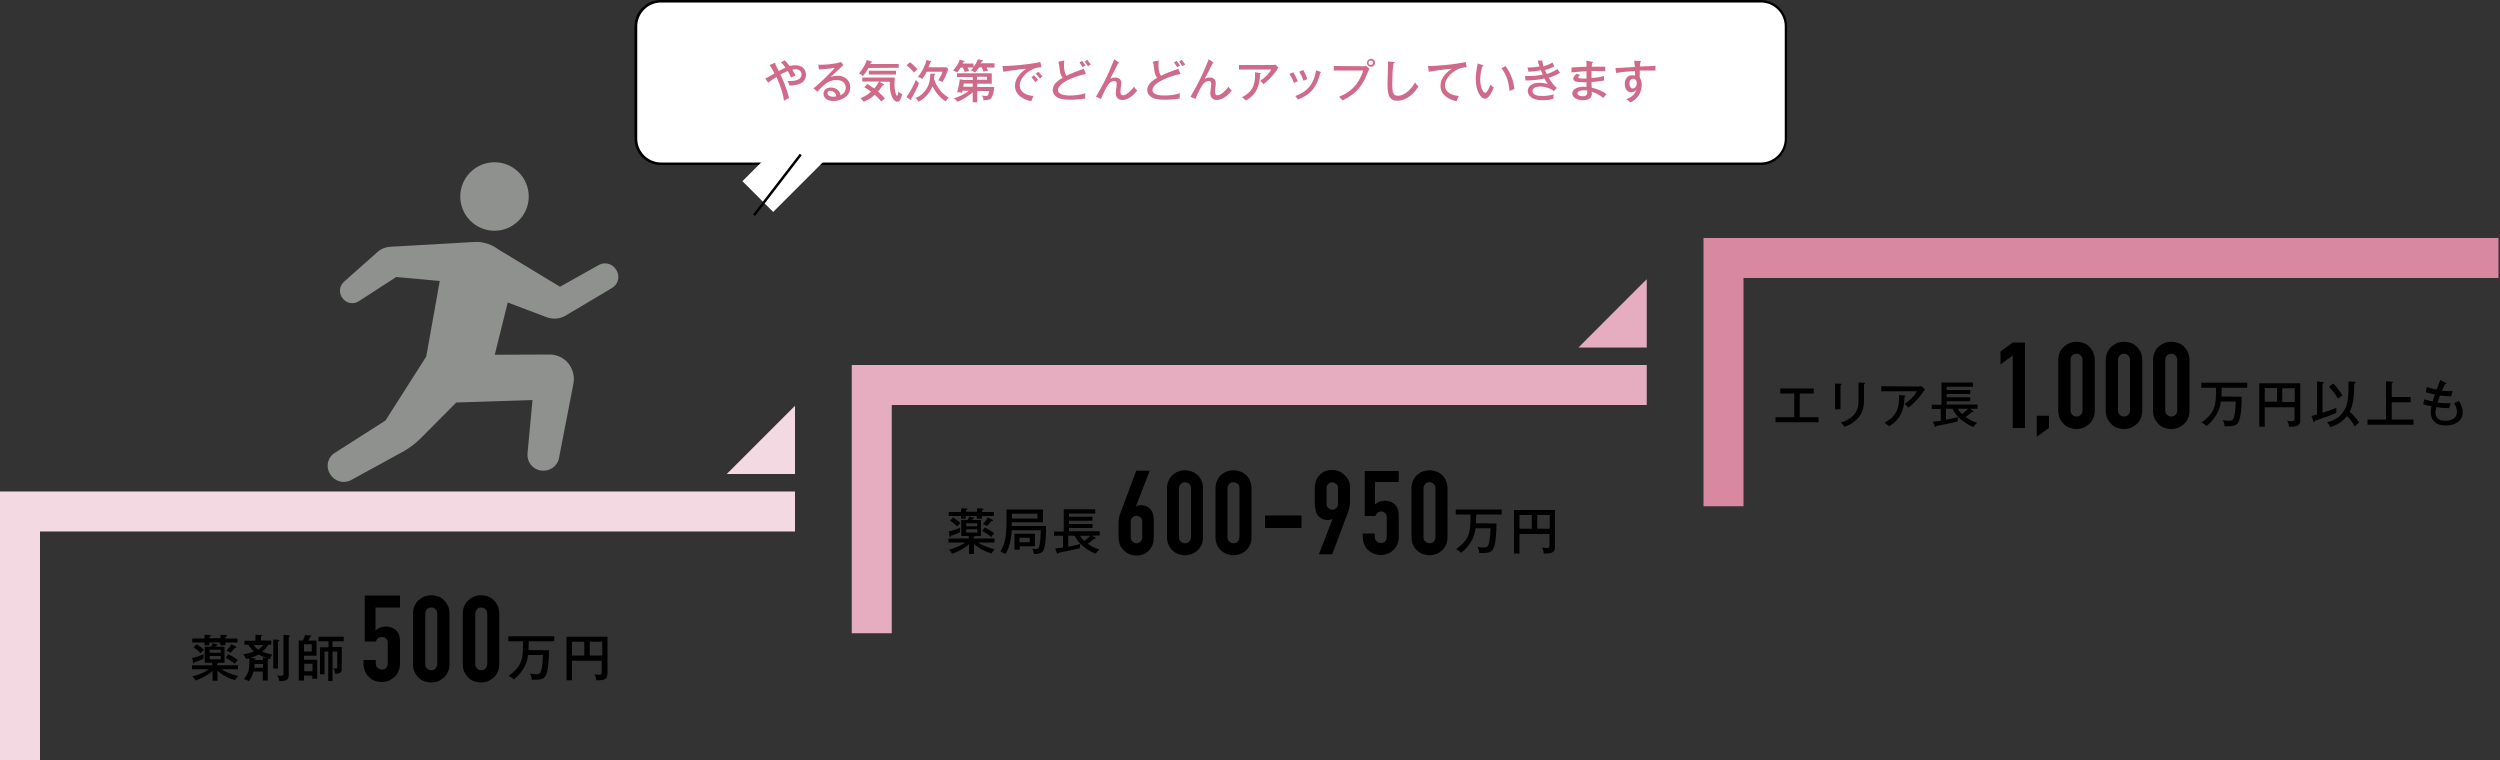 <?xml version="1.0" encoding="utf-8"?>
<!-- Generator: Adobe Illustrator 25.4.1, SVG Export Plug-In . SVG Version: 6.00 Build 0)  -->
<svg version="1.1" id="_レイヤー_1" xmlns="http://www.w3.org/2000/svg" xmlns:xlink="http://www.w3.org/1999/xlink" x="0px"
	 y="0px" viewBox="0 0 1000 304" style="enable-background:new 0 0 1000 304;" xml:space="preserve">
<rect x="0" y="0" width="1000" height="304" fill="#333333" stroke="none"/>
<style type="text/css">
	.st0{fill:#F3DAE2;}
	.st1{fill:#E5ADBF;}
	.st2{fill:#D988A1;}
	.st3{fill:#8F918E;}
	.st4{fill:#FFFFFF;}
	.st5{fill:#D06A8A;}
	.st6{fill:none;}
</style>
<g>
	<g>
		<path d="M160,238.4v4.6h-9.8v9.2c0.4-0.4,1-0.8,1.7-1.1c0.7-0.3,1.5-0.5,2.4-0.5c1.7,0,3,0.5,4.1,1.5c1.1,1,1.6,2.5,1.6,4.5v8.8
			c0,1.1-0.2,2.2-0.6,3.1c-0.4,0.9-0.9,1.7-1.6,2.3c-0.7,0.6-1.5,1.1-2.3,1.5c-0.9,0.3-1.8,0.5-2.8,0.5s-1.9-0.2-2.8-0.5
			c-0.9-0.3-1.7-0.8-2.3-1.5c-0.7-0.6-1.2-1.4-1.6-2.3c-0.4-0.9-0.6-1.9-0.6-3.1v-1.4h4.9v1.2c0,0.8,0.2,1.5,0.7,1.9
			s1.1,0.7,1.8,0.7s1.3-0.2,1.7-0.7c0.4-0.5,0.6-1.1,0.6-1.9v-8c0-0.7-0.2-1.2-0.6-1.7c-0.4-0.5-1-0.7-1.7-0.7
			c-0.4,0-0.8,0.1-1.1,0.2c-0.3,0.1-0.5,0.3-0.7,0.5c-0.2,0.2-0.3,0.4-0.4,0.6c-0.2,0.3-0.3,0.5-0.3,0.5h-4.4v-18.4H160L160,238.4z"
			/>
		<path d="M165.2,245.5c0-1.1,0.2-2.2,0.6-3.1c0.4-0.9,0.9-1.7,1.6-2.3s1.5-1.1,2.3-1.5c0.9-0.3,1.8-0.5,2.8-0.5s1.9,0.2,2.8,0.5
			c0.9,0.3,1.7,0.8,2.3,1.5c0.7,0.6,1.2,1.4,1.6,2.3c0.4,0.9,0.6,1.9,0.6,3.1v20.1c0,1.1-0.2,2.2-0.6,3.1c-0.4,0.9-0.9,1.7-1.6,2.3
			c-0.7,0.6-1.5,1.1-2.3,1.5c-0.9,0.3-1.8,0.5-2.8,0.5s-1.9-0.2-2.8-0.5c-0.9-0.3-1.7-0.8-2.3-1.5c-0.7-0.6-1.2-1.4-1.6-2.3
			c-0.4-0.9-0.6-1.9-0.6-3.1V245.5L165.2,245.5z M170.1,265.6c0,0.7,0.2,1.3,0.7,1.8c0.4,0.5,1,0.7,1.7,0.7s1.3-0.2,1.7-0.7
			c0.4-0.5,0.7-1,0.7-1.8v-20.1c0-0.7-0.2-1.3-0.7-1.8s-1-0.7-1.7-0.7s-1.3,0.2-1.7,0.7c-0.4,0.5-0.7,1.1-0.7,1.8V265.6z"/>
		<path d="M185.1,245.5c0-1.1,0.2-2.2,0.6-3.1c0.4-0.9,0.9-1.7,1.6-2.3s1.5-1.1,2.3-1.5c0.9-0.3,1.8-0.5,2.8-0.5s1.9,0.2,2.8,0.5
			c0.9,0.3,1.7,0.8,2.3,1.5c0.7,0.6,1.2,1.4,1.6,2.3c0.4,0.9,0.6,1.9,0.6,3.1v20.1c0,1.1-0.2,2.2-0.6,3.1c-0.4,0.9-0.9,1.7-1.6,2.3
			c-0.7,0.6-1.5,1.1-2.3,1.5c-0.9,0.3-1.8,0.5-2.8,0.5s-1.9-0.2-2.8-0.5c-0.9-0.3-1.7-0.8-2.3-1.5c-0.7-0.6-1.2-1.4-1.6-2.3
			c-0.4-0.9-0.6-1.9-0.6-3.1V245.5L185.1,245.5z M190.1,265.6c0,0.7,0.2,1.3,0.7,1.8c0.4,0.5,1,0.7,1.7,0.7s1.3-0.2,1.7-0.7
			c0.4-0.5,0.7-1,0.7-1.8v-20.1c0-0.7-0.2-1.3-0.7-1.8s-1-0.7-1.7-0.7s-1.3,0.2-1.7,0.7c-0.4,0.5-0.7,1.1-0.7,1.8V265.6z"/>
		<path d="M219.6,260.1c0,2.6-0.2,8.3-1.4,10.3c-0.8,1.3-2.1,1.6-5.5,1.5c-0.1-1.4-0.4-2-0.7-2.5c1.3,0.3,2.2,0.3,2.5,0.3
			c1.2,0,1.6-0.2,2-1.5c0.2-0.7,0.6-2.4,0.7-6.2h-6c-0.2,2-0.7,3.8-2.3,6.2c-1.5,2.1-2.9,3.2-3.4,3.6c-0.9-0.9-1.4-1.2-2.1-1.4
			c5.8-4.2,5.8-7.2,5.8-13.9h-5.9v-2h18.4v2h-10.2c0,1.2-0.1,2.8-0.1,3.5L219.6,260.1L219.6,260.1z"/>
		<path d="M228.8,264.2v7.9h-2.2v-17.4H243v14.6c0,2.1-0.9,2.8-3.7,2.8c-0.3,0-0.5,0-0.8,0c-0.1-1.4-0.5-2-0.8-2.4
			c0.9,0.2,1.6,0.2,1.8,0.2c1.1,0,1.2-0.3,1.2-1.2v-4.4H228.8L228.8,264.2z M233.7,256.7h-4.9v5.5h4.9V256.7z M235.9,262.2h5v-5.5
			h-5V262.2z"/>
	</g>
	<g>
		<path d="M87,266.1h8.2v1.6h-6.7c1.2,0.7,3.3,1.9,6.8,2.7c-0.7,0.7-0.9,1.1-1.3,1.7c-2.4-0.7-4.9-1.9-7-3.8v4h-2v-3.9
			c-1.4,1.3-4,2.9-6.8,3.8c-0.3-0.7-1.1-1.4-1.3-1.6c3.2-0.8,5.4-2,6.6-2.9h-6.7v-1.6h8.1v-1h-3v-6.4h2.5c0.3-0.4,0.4-0.7,0.7-1.4
			l1.6,0.4c0.1,0,0.3,0.1,0.3,0.3c0,0.3-0.4,0.3-0.6,0.3c-0.1,0.2-0.1,0.3-0.2,0.4h3.6v6.4h-2.5c0,0.3-0.4,0.4-0.6,0.4L87,266.1
			L87,266.1z M81.9,253.9l2.1,0.1c0.2,0,0.4,0.1,0.4,0.3c0,0.2-0.2,0.3-0.6,0.4v0.6h4.4v-1.4l2.2,0.1c0.2,0,0.4,0.1,0.4,0.3
			c0,0.2-0.1,0.3-0.6,0.4v0.7h4.8v1.6h-4.8v1.1h-2.1v-1.1h-4.4v1.1h-1.9v-1.1h-4.9v-1.6h4.9V253.9z M76.9,263.2
			c0.5-0.1,1.3-0.2,4.6-1.5c-0.1,0.5-0.1,0.8-0.1,1.1c0,0.3,0,0.6,0,0.7c-2.4,1.1-3.2,1.3-3.6,1.4c-0.1,0.3-0.1,0.5-0.3,0.5
			c-0.2,0-0.2-0.2-0.3-0.4L76.9,263.2z M78.7,257.7c1,0.7,2.1,1.4,2.9,2.3c-0.4,0.3-0.7,0.5-1.4,1.3c-0.9-1-1.7-1.6-2.8-2.4
			L78.7,257.7z M83.9,261.1h4.4v-1.2h-4.4V261.1z M88.3,262.4h-4.4v1.3h4.4V262.4z M91.3,261.7c1.1,0.5,2.7,1.4,3.8,2.3
			c-0.5,0.5-0.7,0.8-1.2,1.5c-1.3-1.1-2.3-1.7-3.6-2.4L91.3,261.7z M94.3,258.5c0.1,0.1,0.3,0.2,0.3,0.3c0,0.2-0.1,0.3-0.3,0.3
			c-0.1,0-0.2,0-0.3,0c-0.6,0.7-1.2,1.4-1.8,2c-0.2-0.2-0.9-0.6-1.6-0.8c1.4-1.6,1.7-2.2,1.9-2.6C92.5,257.7,94.3,258.5,94.3,258.5z
			"/>
		<path d="M97.8,258v-1.7h4.4v-2.4l2.2,0.1c0.2,0,0.5,0,0.5,0.2c0,0.1-0.1,0.2-0.5,0.4v1.6h4.1v1.7h-1.2c-0.5,0.9-1.5,2-2.4,2.8
			c2.2,0.8,3.4,1,4,1.1c-0.5,0.8-0.7,1.1-0.9,1.8c-0.1,0-0.5-0.1-0.6-0.2c0,0.1,0.1,0.1,0.1,0.1c0,0.2-0.2,0.3-0.4,0.3v8.4h-2v-3.6
			h-3.7c-0.5,2.1-1.4,3.2-1.9,3.9c-0.7-0.5-1.1-0.7-2-0.8c1.9-2.1,2.2-4.3,2.2-5.7c0-0.8,0.1-1.9,0-2.7c-0.7,0.2-0.9,0.2-1.3,0.3
			c-0.3-0.8-0.8-1.6-1.1-1.9c1.5-0.2,2.9-0.6,4.3-1.1c-0.5-0.4-1.2-1-2.3-2.7H97.8z M107.2,263.3c-1.3-0.4-2.5-0.8-3.8-1.5
			c-1.2,0.7-2.8,1.2-3.3,1.4l1.7,0.1c0.2,0,0.4,0.1,0.4,0.2c0,0.2-0.3,0.3-0.4,0.3v0.2h3.4v-1L107.2,263.3z M101.4,258
			c0.6,0.7,1.1,1.4,1.9,1.9c0.8-0.5,1.5-1.2,2-1.9H101.4z M105.2,267.1v-1.5h-3.4c0,0.3,0,0.7-0.1,1.5H105.2z M111.2,255.9
			c0.3,0,0.5,0.1,0.5,0.3c0,0.3-0.3,0.4-0.5,0.4v10.8h-1.9v-11.6L111.2,255.9z M115.4,254.1c0.2,0,0.5,0,0.5,0.3
			c0,0.2-0.2,0.3-0.4,0.4v14.9c0,1.5-0.2,2.9-3.8,2.7c0-0.7-0.2-1.1-0.8-2.2c0.6,0.1,1.5,0.1,1.6,0.1c0.9,0,0.9-0.4,0.9-1.4V254
			L115.4,254.1L115.4,254.1z"/>
		<path d="M121.6,270.2v2h-2.1v-16h1.7c0.5-1.1,0.7-1.7,0.8-2.2l2.2,0.2c0.1,0,0.4,0,0.4,0.2c0,0.2-0.3,0.3-0.5,0.3
			c-0.4,0.9-0.5,1.2-0.7,1.5h3.2v6.1h-5v1.6h5.3v7.6h-2v-1.2L121.6,270.2L121.6,270.2z M121.6,260.6h3.1v-2.9h-3.1V260.6z
			 M125,268.5v-3h-3.3v3H125z M133,258.8h3.7v8.7c0,1.2-0.2,1.9-2.6,2c-0.2-1-0.3-1.4-0.8-2.2c0.2,0,0.6,0.1,0.9,0.1
			c0.5,0,0.7-0.1,0.7-0.6v-6.2H133v11.8h-1.7v-11.8h-1.5v9.1h-1.8v-10.8h3.4v-2.4h-4v-1.8h10.1v1.8H133V258.8L133,258.8z"/>
	</g>
</g>
<g>
	<g>
		<path d="M506,211.1v-4.9h14.6v4.9H506L506,211.1z"/>
		<path d="M598.6,209.4c0,2.6-0.2,8.3-1.4,10.3c-0.7,1.3-2.1,1.6-5.5,1.5c-0.1-1.4-0.4-2-0.7-2.5c1.3,0.3,2.2,0.3,2.5,0.3
			c1.2,0,1.6-0.2,2-1.5c0.2-0.7,0.6-2.4,0.7-6.2h-6c-0.2,2-0.7,3.8-2.3,6.2c-1.5,2.1-2.9,3.2-3.5,3.6c-1-0.9-1.4-1.2-2-1.4
			c5.8-4.2,5.8-7.2,5.8-13.9h-5.9v-2h18.4v2h-10.2c0,1.2-0.1,2.8-0.1,3.5L598.6,209.4L598.6,209.4z"/>
		<path d="M607.8,213.5v7.9h-2.2V204H622v14.6c0,2.1-0.9,2.8-3.7,2.8c-0.3,0-0.5,0-0.8,0c-0.1-1.4-0.5-2-0.7-2.4
			c0.8,0.2,1.6,0.2,1.8,0.2c1,0,1.2-0.3,1.2-1.2v-4.4H607.8z M612.7,206h-4.9v5.5h4.9V206z M614.9,211.5h5V206h-5V211.5z"/>
		<g>
			<path d="M459.9,188.3l-5.5,14.1l0.1,0.1c0.2-0.1,0.4-0.2,0.7-0.3s0.8-0.1,1.3-0.1c0.8,0,1.6,0.2,2.4,0.6c0.7,0.4,1.3,0.9,1.7,1.6
				c0.2,0.3,0.4,0.7,0.5,1c0.1,0.3,0.2,0.8,0.3,1.4c0.1,0.6,0.1,1.3,0.1,2.1c0,0.9,0,2,0,3.3c0,1.1,0,2,0,2.7s-0.1,1.3-0.1,1.8
				c-0.1,0.5-0.2,0.9-0.4,1.3c-0.1,0.3-0.3,0.7-0.5,1.1c-0.6,1-1.5,1.8-2.5,2.4c-1,0.6-2.2,0.8-3.5,0.8c-1.3,0-2.5-0.3-3.5-0.9
				c-1-0.6-1.9-1.4-2.5-2.4c-0.3-0.4-0.4-0.7-0.6-1.1c-0.1-0.3-0.2-0.8-0.3-1.3c-0.1-0.5-0.2-1.1-0.2-1.8c0-0.7,0-1.6,0-2.7
				c0-1,0-1.9,0-2.6c0-0.7,0.1-1.3,0.1-1.8c0.1-0.5,0.2-0.9,0.3-1.3c0.1-0.4,0.3-0.8,0.4-1.2l6.3-16.8H459.9z M456.9,208.7
				c0-0.7-0.2-1.3-0.7-1.7c-0.5-0.4-1-0.7-1.6-0.7c-0.6,0-1.2,0.2-1.6,0.7c-0.5,0.4-0.7,1-0.7,1.7v6.2c0,0.7,0.2,1.3,0.7,1.7
				c0.5,0.4,1,0.7,1.6,0.7c0.6,0,1.2-0.2,1.6-0.7c0.5-0.4,0.7-1,0.7-1.7V208.7z"/>
			<path d="M466.8,195.3c0-1.1,0.2-2.1,0.6-3c0.4-0.9,0.9-1.6,1.6-2.3c0.7-0.6,1.4-1.1,2.3-1.4c0.9-0.3,1.8-0.5,2.7-0.5
				c0.9,0,1.8,0.2,2.7,0.5c0.9,0.3,1.6,0.8,2.3,1.4c0.7,0.6,1.2,1.4,1.6,2.3c0.4,0.9,0.6,1.9,0.6,3v19.6c0,1.1-0.2,2.1-0.6,3
				c-0.4,0.9-0.9,1.6-1.6,2.3c-0.7,0.6-1.4,1.1-2.3,1.4c-0.9,0.3-1.8,0.5-2.7,0.5c-0.9,0-1.8-0.2-2.7-0.5c-0.9-0.3-1.6-0.8-2.3-1.4
				s-1.2-1.4-1.6-2.3c-0.4-0.9-0.6-1.9-0.6-3V195.3z M471.6,214.9c0,0.7,0.2,1.3,0.7,1.7s1,0.7,1.7,0.7c0.7,0,1.3-0.2,1.7-0.7
				s0.7-1,0.7-1.7v-19.6c0-0.7-0.2-1.3-0.7-1.7s-1-0.7-1.7-0.7c-0.7,0-1.3,0.2-1.7,0.7s-0.7,1-0.7,1.7V214.9z"/>
			<path d="M486.2,195.3c0-1.1,0.2-2.1,0.6-3c0.4-0.9,0.9-1.6,1.6-2.3c0.7-0.6,1.4-1.1,2.3-1.4c0.9-0.3,1.8-0.5,2.7-0.5
				c0.9,0,1.8,0.2,2.7,0.5c0.9,0.3,1.6,0.8,2.3,1.4c0.7,0.6,1.2,1.4,1.6,2.3c0.4,0.9,0.6,1.9,0.6,3v19.6c0,1.1-0.2,2.1-0.6,3
				c-0.4,0.9-0.9,1.6-1.6,2.3c-0.7,0.6-1.4,1.1-2.3,1.4c-0.9,0.3-1.8,0.5-2.7,0.5c-0.9,0-1.8-0.2-2.7-0.5c-0.9-0.3-1.6-0.8-2.3-1.4
				s-1.2-1.4-1.6-2.3c-0.4-0.9-0.6-1.9-0.6-3V195.3z M491,214.9c0,0.7,0.2,1.3,0.7,1.7s1,0.7,1.7,0.7c0.7,0,1.3-0.2,1.7-0.7
				s0.7-1,0.7-1.7v-19.6c0-0.7-0.2-1.3-0.7-1.7s-1-0.7-1.7-0.7c-0.7,0-1.3,0.2-1.7,0.7s-0.7,1-0.7,1.7V214.9z"/>
			<path d="M506.1,211.2v-4.8h14.1v4.8H506.1z"/>
			<path d="M527.5,221.8l5.5-14.1l-0.1-0.1c-0.2,0.1-0.4,0.2-0.7,0.3c-0.3,0.1-0.8,0.1-1.3,0.1c-0.8,0-1.6-0.2-2.3-0.6
				c-0.7-0.4-1.3-0.9-1.7-1.6c-0.2-0.3-0.4-0.7-0.5-1c-0.1-0.4-0.2-0.8-0.3-1.4c-0.1-0.6-0.2-1.3-0.2-2.1c0-0.9,0-2,0-3.3
				c0-1.1,0-2,0-2.7s0.1-1.3,0.2-1.8c0.1-0.5,0.2-0.9,0.3-1.2c0.1-0.3,0.3-0.7,0.5-1.1c0.6-1,1.5-1.8,2.5-2.4c1-0.6,2.2-0.8,3.5-0.8
				c1.3,0,2.5,0.3,3.5,0.9c1,0.6,1.9,1.4,2.5,2.4c0.2,0.4,0.4,0.7,0.6,1.1c0.2,0.3,0.3,0.8,0.4,1.2c0.1,0.5,0.1,1.1,0.1,1.8
				s0,1.6,0,2.7c0,1,0,1.9,0,2.6c0,0.7-0.1,1.2-0.1,1.7c-0.1,0.5-0.2,0.9-0.3,1.3c-0.1,0.4-0.2,0.8-0.4,1.2l-6.3,16.8H527.5z
				 M530.6,201.5c0,0.7,0.2,1.3,0.7,1.7c0.5,0.4,1,0.7,1.6,0.7c0.6,0,1.2-0.2,1.6-0.7c0.5-0.4,0.7-1,0.7-1.7v-6.2
				c0-0.7-0.2-1.3-0.7-1.7c-0.5-0.4-1-0.7-1.6-0.7c-0.6,0-1.2,0.2-1.6,0.7c-0.5,0.4-0.7,1-0.7,1.7V201.5z"/>
			<path d="M559.5,188.3v4.5H550v9c0.4-0.4,1-0.8,1.7-1.1c0.7-0.3,1.5-0.4,2.3-0.4c1.6,0,3,0.5,4,1.5c1,1,1.5,2.5,1.5,4.4v8.6
				c0,1.1-0.2,2.1-0.6,3c-0.4,0.9-0.9,1.6-1.6,2.3c-0.7,0.6-1.4,1.1-2.3,1.4c-0.9,0.3-1.8,0.5-2.7,0.5c-0.9,0-1.8-0.2-2.7-0.5
				c-0.9-0.3-1.6-0.8-2.3-1.4s-1.2-1.4-1.6-2.3c-0.4-0.9-0.6-1.9-0.6-3v-1.4h4.8v1.2c0,0.8,0.2,1.4,0.7,1.9s1,0.7,1.8,0.7
				s1.3-0.2,1.7-0.7c0.4-0.4,0.6-1,0.6-1.8V207c0-0.7-0.2-1.2-0.6-1.7c-0.4-0.5-1-0.7-1.6-0.7c-0.4,0-0.8,0.1-1,0.2
				c-0.3,0.1-0.5,0.3-0.7,0.5c-0.2,0.2-0.3,0.4-0.4,0.6c-0.2,0.3-0.3,0.5-0.3,0.5h-4.2v-18H559.5z"/>
			<path d="M564.6,195.3c0-1.1,0.2-2.1,0.6-3c0.4-0.9,0.9-1.6,1.6-2.3c0.7-0.6,1.4-1.1,2.3-1.4c0.9-0.3,1.8-0.5,2.7-0.5
				c0.9,0,1.8,0.2,2.7,0.5c0.9,0.3,1.6,0.8,2.3,1.4c0.7,0.6,1.2,1.4,1.6,2.3c0.4,0.9,0.6,1.9,0.6,3v19.6c0,1.1-0.2,2.1-0.6,3
				c-0.4,0.9-0.9,1.6-1.6,2.3c-0.7,0.6-1.4,1.1-2.3,1.4c-0.9,0.3-1.8,0.5-2.7,0.5c-0.9,0-1.8-0.2-2.7-0.5c-0.9-0.3-1.6-0.8-2.3-1.4
				s-1.2-1.4-1.6-2.3c-0.4-0.9-0.6-1.9-0.6-3V195.3z M569.4,214.9c0,0.7,0.2,1.3,0.7,1.7s1,0.7,1.7,0.7c0.7,0,1.3-0.2,1.7-0.7
				s0.7-1,0.7-1.7v-19.6c0-0.7-0.2-1.3-0.7-1.7s-1-0.7-1.7-0.7c-0.7,0-1.3,0.2-1.7,0.7s-0.7,1-0.7,1.7V214.9z"/>
		</g>
	</g>
	<g>
		<path d="M389.6,215.4h8.2v1.6h-6.7c1.2,0.7,3.3,1.9,6.8,2.7c-0.7,0.7-0.9,1.1-1.3,1.7c-2.4-0.7-4.9-1.9-7-3.8v4h-2v-3.9
			c-1.4,1.3-4,2.9-6.8,3.8c-0.3-0.7-1.1-1.4-1.3-1.6c3.2-0.8,5.4-2,6.6-2.9h-6.7v-1.6h8.1v-1h-3V208h2.5c0.3-0.4,0.4-0.7,0.7-1.4
			l1.6,0.4c0.1,0,0.3,0.1,0.3,0.3c0,0.3-0.4,0.3-0.6,0.3c-0.1,0.2-0.1,0.3-0.2,0.4h3.6v6.4h-2.5c0,0.3-0.4,0.4-0.6,0.4L389.6,215.4
			L389.6,215.4z M384.5,203.3l2.1,0.1c0.2,0,0.4,0.1,0.4,0.3c0,0.2-0.2,0.3-0.6,0.4v0.6h4.4v-1.4l2.2,0.1c0.2,0,0.4,0.1,0.4,0.3
			c0,0.2-0.1,0.3-0.6,0.4v0.7h4.8v1.6h-4.8v1.1h-2.1v-1.1h-4.4v1.1h-1.9v-1.1h-4.9v-1.6h4.9L384.5,203.3L384.5,203.3z M379.5,212.6
			c0.5-0.1,1.3-0.2,4.6-1.5c-0.1,0.5-0.1,0.8-0.1,1.1c0,0.3,0,0.6,0,0.7c-2.4,1.1-3.2,1.3-3.6,1.4c-0.1,0.3-0.1,0.5-0.3,0.5
			c-0.2,0-0.2-0.2-0.3-0.4L379.5,212.6L379.5,212.6z M381.3,207c1,0.7,2.1,1.4,2.9,2.3c-0.4,0.3-0.7,0.5-1.4,1.3
			c-0.9-1-1.7-1.6-2.8-2.4L381.3,207z M386.5,210.5h4.4v-1.2h-4.4V210.5z M390.9,211.7h-4.4v1.3h4.4V211.7z M393.9,211
			c1.1,0.5,2.7,1.4,3.8,2.3c-0.5,0.5-0.7,0.8-1.2,1.5c-1.3-1.1-2.3-1.7-3.6-2.4L393.9,211L393.9,211z M396.9,207.8
			c0.1,0.1,0.3,0.2,0.3,0.3c0,0.2-0.1,0.3-0.3,0.3c-0.1,0-0.2,0-0.3,0c-0.6,0.7-1.2,1.4-1.8,2c-0.2-0.2-0.9-0.6-1.6-0.8
			c1.4-1.6,1.7-2.2,1.9-2.6L396.9,207.8L396.9,207.8z"/>
		<path d="M418.4,210.4v2.2c0,2-0.2,6.9-1.4,8.1c-0.8,0.7-2.1,1-3.4,0.9c-0.1-0.7-0.2-1.3-0.7-2.1c0.3,0,1.1,0.1,1.4,0.1
			c0.9,0,1.4-0.1,1.8-3.2c0.1-0.7,0.2-3.7,0.2-4.3h-11.6c-0.2,3.2-0.8,6.7-2.5,9.5c-0.4-0.3-1-0.6-2.1-0.9c1.6-2.5,2.5-5.4,2.5-11.9
			v-5h14.6v5.1h-12.5c0,0.2,0,1.3,0,1.5L418.4,210.4L418.4,210.4z M404.8,205.5v1.9H415v-1.9H404.8z M414,213.5v5h-6.1v1.4h-2.1
			v-6.4H414z M407.8,215.1v1.8h4.1v-1.8H407.8z"/>
		<path d="M422.1,219.4c1.6-0.2,2.4-0.3,3.1-0.4v-4.7h-3.6v-1.7h3.9v-8.9h12.6v1.7h-10.5v1.3h9.4v1.6h-9.4v1.3h9.4v1.6h-9.4v1.3
			h12.3v1.7h-3l1.1,0.8c0.2,0.1,0.3,0.2,0.3,0.3c0,0.2-0.2,0.2-0.3,0.2c-0.1,0-0.3,0-0.3,0c-0.8,0.7-1.5,1.3-2.6,2
			c0.4,0.3,2.4,1.7,4.7,2.3c-0.5,0.4-1,0.8-1.5,1.7c-1.7-0.6-4.4-2.2-6.1-4c-0.1,0.4-0.3,1.3-0.3,1.8c-3,0.7-5.3,1.2-8.5,1.8
			c-0.1,0.2-0.2,0.4-0.3,0.4c-0.2,0-0.3-0.1-0.4-0.4L422.1,219.4L422.1,219.4z M427.3,218.7c2.6-0.5,4.5-1,4.9-1.1
			c-1-1-1.7-2.1-2.3-3.3h-2.6V218.7L427.3,218.7z M432,214.3c0.5,0.8,1,1.5,1.7,2.1c0.6-0.4,1.7-1.3,2.4-2.1H432z"/>
	</g>
</g>
<g>
	<g>
		<path d="M805.1,171.2v-29l-4.9,3.6v-5.2l4.9-3.6h4.9v34.2L805.1,171.2L805.1,171.2z"/>
		<path d="M814.7,174.7v-8.4h4.9v4.9L814.7,174.7z"/>
		<path d="M823.3,144.1c0-1.1,0.2-2.2,0.6-3.1c0.4-0.9,0.9-1.7,1.6-2.3s1.5-1.1,2.3-1.5c0.9-0.3,1.8-0.5,2.8-0.5s1.9,0.2,2.8,0.5
			c0.9,0.3,1.7,0.8,2.3,1.5c0.7,0.6,1.2,1.4,1.6,2.3c0.4,0.9,0.6,1.9,0.6,3.1v20.1c0,1.1-0.2,2.2-0.6,3.1c-0.4,0.9-0.9,1.7-1.6,2.3
			s-1.5,1.1-2.3,1.5c-0.9,0.3-1.8,0.5-2.8,0.5s-1.9-0.2-2.8-0.5c-0.9-0.3-1.7-0.8-2.3-1.5s-1.2-1.4-1.6-2.3
			c-0.4-0.9-0.6-1.9-0.6-3.1V144.1z M828.2,164.1c0,0.7,0.2,1.3,0.7,1.8c0.5,0.5,1,0.7,1.7,0.7s1.3-0.2,1.7-0.7
			c0.5-0.5,0.7-1.1,0.7-1.8v-20.1c0-0.7-0.2-1.3-0.7-1.8c-0.5-0.5-1-0.7-1.7-0.7s-1.3,0.2-1.7,0.7c-0.5,0.5-0.7,1.1-0.7,1.8V164.1z"
			/>
		<path d="M842.3,144.1c0-1.1,0.2-2.2,0.6-3.1c0.4-0.9,0.9-1.7,1.6-2.3s1.5-1.1,2.3-1.5c0.9-0.3,1.8-0.5,2.8-0.5s1.9,0.2,2.8,0.5
			c0.9,0.3,1.7,0.8,2.3,1.5c0.7,0.6,1.2,1.4,1.6,2.3c0.4,0.9,0.6,1.9,0.6,3.1v20.1c0,1.1-0.2,2.2-0.6,3.1c-0.4,0.9-0.9,1.7-1.6,2.3
			s-1.5,1.1-2.3,1.5c-0.9,0.3-1.8,0.5-2.8,0.5s-1.9-0.2-2.8-0.5c-0.9-0.3-1.7-0.8-2.3-1.5s-1.2-1.4-1.6-2.3
			c-0.4-0.9-0.6-1.9-0.6-3.1V144.1z M847.2,164.1c0,0.7,0.2,1.3,0.7,1.8c0.5,0.5,1,0.7,1.7,0.7s1.3-0.2,1.7-0.7
			c0.5-0.5,0.7-1.1,0.7-1.8v-20.1c0-0.7-0.2-1.3-0.7-1.8c-0.5-0.5-1-0.7-1.7-0.7s-1.3,0.2-1.7,0.7c-0.5,0.5-0.7,1.1-0.7,1.8V164.1z"
			/>
		<path d="M861.2,144.1c0-1.1,0.2-2.2,0.6-3.1c0.4-0.9,0.9-1.7,1.6-2.3s1.5-1.1,2.3-1.5c0.9-0.3,1.8-0.5,2.8-0.5s1.9,0.2,2.8,0.5
			c0.9,0.3,1.7,0.8,2.3,1.5c0.7,0.6,1.2,1.4,1.6,2.3c0.4,0.9,0.6,1.9,0.6,3.1v20.1c0,1.1-0.2,2.2-0.6,3.1c-0.4,0.9-0.9,1.7-1.6,2.3
			s-1.5,1.1-2.3,1.5c-0.9,0.3-1.8,0.5-2.8,0.5s-1.9-0.2-2.8-0.5c-0.9-0.3-1.7-0.8-2.3-1.5s-1.2-1.4-1.6-2.3
			c-0.4-0.9-0.6-1.9-0.6-3.1V144.1z M866.1,164.1c0,0.7,0.2,1.3,0.7,1.8c0.5,0.5,1,0.7,1.7,0.7s1.3-0.2,1.7-0.7
			c0.5-0.5,0.7-1.1,0.7-1.8v-20.1c0-0.7-0.2-1.3-0.7-1.8c-0.5-0.5-1-0.7-1.7-0.7s-1.3,0.2-1.7,0.7c-0.5,0.5-0.7,1.1-0.7,1.8V164.1z"
			/>
		<path d="M896.7,158.7c0,2.6-0.2,8.3-1.4,10.3c-0.8,1.3-2.1,1.6-5.5,1.5c-0.1-1.4-0.4-2-0.7-2.5c1.3,0.3,2.2,0.3,2.5,0.3
			c1.2,0,1.6-0.2,2-1.5c0.2-0.7,0.6-2.4,0.7-6.2h-6c-0.2,2-0.7,3.8-2.3,6.2c-1.5,2.1-2.9,3.2-3.4,3.6c-1-0.9-1.4-1.2-2-1.4
			c5.8-4.2,5.8-7.2,5.8-13.9h-5.9v-2h18.4v2h-10.2c0,1.2-0.1,2.8-0.1,3.5L896.7,158.7L896.7,158.7z"/>
		<path d="M905.9,162.8v7.9h-2.2v-17.4h16.4v14.6c0,2.1-0.9,2.8-3.7,2.8c-0.3,0-0.5,0-0.8,0c-0.1-1.4-0.5-2-0.8-2.4
			c0.8,0.2,1.6,0.2,1.8,0.2c1,0,1.2-0.3,1.2-1.2v-4.4H905.9L905.9,162.8z M910.8,155.2h-4.9v5.5h4.9V155.2z M912.9,160.8h5v-5.5h-5
			V160.8z"/>
		<path d="M924.6,166.4c0.6-0.2,1.7-0.5,2.2-0.6v-13.2l2.3,0.2c0.1,0,0.4,0,0.4,0.3c0,0.2-0.3,0.3-0.5,0.4v11.6
			c1.9-0.6,3.8-1.3,5.6-2c0,0.3-0.1,0.6-0.1,1.4c0,0.3,0,0.5,0,0.7c-2.6,1.1-4.7,1.8-8.5,3.1c-0.1,0.3-0.2,0.5-0.4,0.5
			s-0.3-0.2-0.3-0.3L924.6,166.4L924.6,166.4z M941.8,152.7c0.2,0,0.4,0,0.4,0.3c0,0.3-0.2,0.4-0.5,0.5c0,5.2-0.6,8.9-1.8,11.2
			c0.6,0.5,2.6,2.4,3.7,4.3c-0.7,0.6-1.1,0.9-1.7,1.6c-1-1.8-1.8-2.8-3.1-4.2c-1.7,2.2-4,3.7-6.7,4.4c-0.4-0.8-0.7-1.3-1.3-1.9
			c1.7-0.4,4.8-1.3,6.8-4.6c1.7-2.7,1.8-5.9,1.8-11.7L941.8,152.7L941.8,152.7z M933.3,153.4c1.3,1.3,2.9,3.4,3.7,4.8
			c-0.4,0.2-1.2,0.7-1.8,1.3c-0.9-1.7-2.5-3.7-3.6-4.8L933.3,153.4L933.3,153.4z"/>
		<path d="M964.3,158.8v2.1h-7.6v6.9h8.7v2.1H947v-2.1h7.4v-15.3l2.4,0.2c0.2,0,0.4,0.1,0.4,0.2c0,0.2-0.1,0.2-0.5,0.3v5.6
			L964.3,158.8L964.3,158.8z"/>
		<path d="M978.2,153.1c0.3,0.1,0.4,0.2,0.4,0.3c0,0.2-0.1,0.2-0.6,0.3c-0.6,1.1-0.8,1.6-1.2,2.6c2.3,0.2,3.7,0.2,4.3,0.1
			c-0.4,0.9-0.5,1.9-0.6,2.1c-2.1,0-3.9-0.2-4.5-0.3c-0.4,1.1-0.8,2.2-1,2.8c2.3,0.3,3.5,0.3,5.3,0.3c-0.3,0.7-0.5,1.8-0.6,2
			c-2.7-0.1-4.6-0.3-5.2-0.4c-0.1,0.4-0.3,1.2-0.3,2.2c0,2.5,1.8,3.2,4,3.2c2.8,0,4.6-1.3,4.6-3.6c0-1.3-0.7-2.7-1.2-3.5
			c1.1-0.3,1.7-0.7,2-0.8c1.1,1.8,1.5,3.3,1.5,4.5c0,4.1-4,5.3-6.8,5.3c-5.2,0-6-3.5-6-5.2c0-1.2,0.2-2,0.3-2.5
			c-1.6-0.3-2.7-0.6-3.3-0.8l0.4-2c1,0.3,1.9,0.6,3.4,0.9c0.4-1.5,0.7-2.2,0.9-2.8c-1.7-0.3-2.6-0.6-3.7-0.9l0.4-2.1
			c1.5,0.5,2.5,0.8,4,1c0.2-0.6,1.2-3.2,1.4-3.8L978.2,153.1L978.2,153.1z"/>
	</g>
	<g>
		<path d="M719.9,166.9h7.5v2h-17.2v-2h7.5v-9.5h-5.6v-2h13.4v2h-5.6V166.9z"/>
		<path d="M736.2,153.5c0.2,0,0.4,0,0.4,0.2c0,0.2-0.3,0.3-0.4,0.4v9.6H734v-10.3L736.2,153.5L736.2,153.5z M745.6,153.1
			c0.3,0,0.4,0.1,0.4,0.2c0,0.3-0.3,0.3-0.4,0.4v6.4c0,2.2-0.4,4.4-1.6,6.1c-0.9,1.3-2.9,3.5-6.3,4.5c-0.5-1-1-1.4-1.4-1.7
			c7.1-2.1,7.1-6.8,7.1-8.9V153L745.6,153.1L745.6,153.1z"/>
		<path d="M767.4,154.6c0.3,0,0.8-0.1,1.1-0.2l1.5,1.3c-0.2,0.3-0.3,0.4-0.7,1c-2.4,3.5-5,5.7-6,6.4c-0.4-0.6-0.9-1.1-1.5-1.5
			c2.8-2,3.8-3.2,5-5.1h-14.3v-2L767.4,154.6L767.4,154.6z M761.8,158.2c0.1,0,0.4,0,0.4,0.2c0,0.2-0.2,0.3-0.4,0.4
			c-0.1,2.9-0.4,8.4-6.2,11.7c-0.7-0.7-1-0.8-1.8-1.4c4.2-2.3,6.1-5.1,5.8-11.1L761.8,158.2z"/>
		<path d="M773.2,168.7c1.6-0.2,2.4-0.3,3.1-0.4v-4.7h-3.6v-1.7h3.9v-8.9h12.6v1.7h-10.5v1.3h9.4v1.6h-9.4v1.3h9.4v1.6h-9.4v1.3H791
			v1.7h-3l1.1,0.8c0.2,0.1,0.3,0.2,0.3,0.3c0,0.2-0.2,0.2-0.3,0.2c-0.1,0-0.3,0-0.3,0c-0.8,0.7-1.5,1.3-2.6,2
			c0.4,0.3,2.4,1.7,4.7,2.3c-0.5,0.4-1,0.8-1.5,1.7c-1.7-0.6-4.4-2.2-6.1-4c-0.1,0.4-0.3,1.3-0.3,1.8c-3,0.7-5.3,1.2-8.5,1.8
			c-0.1,0.2-0.2,0.4-0.3,0.4c-0.2,0-0.3-0.1-0.4-0.4L773.2,168.7L773.2,168.7z M778.4,167.9c2.6-0.5,4.5-1,4.9-1.1
			c-1-1-1.7-2.1-2.3-3.3h-2.6V167.9L778.4,167.9z M783.1,163.5c0.5,0.8,1,1.5,1.7,2.1c0.6-0.4,1.7-1.3,2.4-2.1H783.1z"/>
	</g>
</g>
<polygon class="st0" points="16,304 0,304 0,196.6 318,196.6 318,212.6 16,212.6 "/>
<polygon class="st1" points="356.7,253.3 340.7,253.3 340.7,146 658.7,146 658.7,162 356.7,162 "/>
<polygon class="st2" points="697.4,202.5 681.4,202.5 681.4,95.2 999.4,95.2 999.4,111.2 697.4,111.2 "/>
<path class="st0" d="M318,162.3v27.3h-27.3C290.7,189.6,318,162.3,318,162.3z"/>
<path class="st1" d="M658.7,111.7V139h-27.3C631.4,139,658.7,111.6,658.7,111.7z"/>
<g>
	<path class="st3" d="M197.8,92.3c-7.6,0-13.7-6.2-13.7-13.7s6.1-13.7,13.7-13.7c7.6,0,13.7,6.2,13.7,13.7
		C211.5,86.1,205.3,92.3,197.8,92.3z"/>
	<path class="st3" d="M134,181.1l20.2-12.9l16.3-25.6l5.4-30.2l-17.4-1.6l-15,9.7c-2,1.3-4.7,0.9-6.2-0.9l-0.1-0.1
		c-1.8-2-1.6-5,0.4-6.8l13.4-11.9c1.4-1.3,3.3-2,5.2-2.1l33.5-1.9c1-0.1,2,0,2,0c0.4,0,0.9,0.1,1.3,0.2c2.4,0.4,4.6,1.4,6.4,2.8
		l24.6,14.9l15.5-8.7c2.4-1.3,5.4-0.6,6.9,1.8l0.2,0.3c0.7,1.2,0.9,2.6,0.6,3.9c-0.3,1.3-1.2,2.5-2.4,3.2l-18.5,11
		c-2.3,1.4-5.1,1.6-7.6,0.7l-15.6-5.9l-5.2,20.9l21.9-0.1c2.9,0,5.7,1.3,7.5,3.5s2.6,5.2,2.1,8l-5.8,29.9c-0.6,3.3-3.8,5.5-7.1,5
		l-0.2,0c-3.3-0.5-5.6-3.5-5.3-6.8l2-21.4l-30.5,1l-14.3,14.4c-2,2-4.3,3.7-6.7,5.1l-21.2,11.6c-3,1.5-6.6,0.4-8.3-2.5l-0.1-0.2
		C130.2,186.5,131.1,182.8,134,181.1L134,181.1z"/>
</g>
<g>
	<path class="st4" d="M264.4,0.5h440c5.5,0,10,4.5,10,10v45c0,5.5-4.5,10-10,10h-440c-5.5,0-10-4.5-10-10v-45
		C254.4,5,258.8,0.5,264.4,0.5z"/>
	<path d="M704.3,66h-440c-5.8,0-10.5-4.7-10.5-10.5v-45c0-5.8,4.7-10.5,10.5-10.5h440c5.8,0,10.5,4.7,10.5,10.5v45
		C714.8,61.3,710.1,66,704.3,66z M264.4,1c-5.2,0-9.5,4.3-9.5,9.5v45c0,5.2,4.3,9.5,9.5,9.5h440c5.2,0,9.5-4.3,9.5-9.5v-45
		c0-5.2-4.3-9.5-9.5-9.5H264.4L264.4,1z"/>
</g>
<g>
	<path class="st5" d="M306.1,31.4c0.7-0.3,1-0.5,3.7-2c-0.6-1.3-1.3-2.5-2-3.4l2-0.8c0.1,0,0.2-0.1,0.2-0.1c0.1,0,0.2,0.1,0.2,0.2
		s-0.1,0.2-0.1,0.3c0.2,0.5,1.2,2.4,1.4,2.8c1.6-0.8,1.7-0.9,2.7-1.3c-0.8-1.1-1.3-1.7-1.8-2.2l1.5-0.8c0.3,0.3,1,1,1.9,2.3
		c1.2-0.3,2-0.3,2.4-0.3c2.8,0,4.2,1.8,4.2,3.8c0,4.2-5.2,4.3-6.6,4.3c-0.2-0.6-0.4-1.2-0.8-1.8c4.1,0.2,5.6-1,5.6-2.6
		c0-1.1-0.8-2.1-2.3-2.1c-0.1,0-0.6,0-1.4,0.2c0.8,1.3,1.1,1.9,1.3,2.3c-0.6,0.3-1.6,0.7-1.8,0.8c-0.3-0.7-0.6-1.4-1.3-2.6
		c-1.4,0.6-2.7,1.2-2.9,1.4c2.5,5.4,3.3,8.7,3.4,9.5c-0.2,0-1.4,0.6-2,1c-0.6-4.4-2.8-9-3-9.5c-1.5,0.9-2.2,1.4-3.3,2.3L306.1,31.4
		L306.1,31.4z"/>
	<path class="st5" d="M337.4,26c-0.6,0.5-4.6,4.2-5.2,4.8c0.6-0.2,1.5-0.5,2.8-0.5c2.6,0,5.1,1.5,5.1,4.6c0,3.8-3.8,5.5-6.6,5.5
		c-2.3,0-4.1-1-4.1-2.9c0-1.5,1.2-2.5,3-2.5c0.2,0,3.3,0,3.8,3.1c0.4-0.2,2.1-0.9,2.1-3c0-1.8-1.3-3.1-3.7-3.1c-3,0-4.9,1.7-7.7,4.7
		l-1.5-1.4c1.8-1.2,7.8-7.1,8.5-8.2c-1.8,0.4-5,0.6-6.3,0.7l-0.3-1.9c1.7,0.1,6.6-0.2,9.1-1.1L337.4,26L337.4,26z M333.8,37
		c-0.4-0.3-1-0.7-1.7-0.7c-0.5,0-1.1,0.2-1.1,1c0,1.1,1.5,1.4,2.2,1.4c0.6,0,1-0.1,1.3-0.2C334.5,38.1,334.4,37.5,333.8,37z"/>
	<path class="st5" d="M347.4,27.2c-1,1.8-1.6,2.5-2.2,3.2c-0.3-0.3-0.6-0.5-1.6-1c1.8-2.1,2.8-4.3,3.1-5.4l1.9,0.6
		c0.1,0,0.2,0.1,0.2,0.2c0,0.2-0.1,0.2-0.4,0.2c-0.2,0.4-0.2,0.5-0.3,0.6h11.4v1.5L347.4,27.2L347.4,27.2z M358.9,40.7
		c-1.1,0-2.1-1.4-2.6-3.5c-0.4-1.6-0.4-3.1-0.4-4.5h-4.2l1.7,0.9c0.2,0.1,0.2,0.2,0.2,0.3c0,0.2-0.2,0.2-0.5,0.2
		c-0.8,1.1-1.3,1.9-1.9,2.5c1.5,1.3,2.5,2.4,2.8,2.8c-0.6,0.4-1,0.8-1.5,1.2c-1.1-1.3-1.5-1.7-2.6-2.7c-1.1,1.1-2.6,2.1-4.5,2.8
		c-0.1-0.3-0.4-0.7-1.3-1.4c1.3-0.5,2.6-1.1,4.3-2.6c-0.9-0.7-1.5-1.2-2.7-1.8l1.2-1.3c0.4,0.2,1.2,0.7,2.8,1.8
		c1.2-1.4,1.4-1.8,1.9-2.8h-6.7v-1.6h13c0,0.2-0.1,2.6-0.1,2.7c0,3,0.7,4.6,1,4.6c0.4,0,0.5-1.3,0.6-1.9c0.2,0.4,0.5,0.8,1.5,1.3
		C360.1,40.6,359.5,40.7,358.9,40.7L358.9,40.7z M347.5,29.8v-1.5h10.9v1.5H347.5z"/>
	<path class="st5" d="M362.6,38.8c2-2.8,3.4-5.9,3.7-6.8c0.8,0.9,1.1,1,1.3,1.2c-0.6,1.8-1.9,4.3-3.1,6.2c0.1,0.2,0.1,0.3,0.1,0.4
		c0,0.1-0.1,0.2-0.2,0.2c-0.1,0-0.2,0-0.3-0.1C364,39.9,362.6,38.8,362.6,38.8z M364,24.9c1,0.7,2.6,2.3,3,2.8
		c-0.7,0.7-1,0.9-1.4,1.3c-1.2-1.4-2.1-2.2-3-2.9L364,24.9L364,24.9z M373.6,29.5c0.3,0,0.5,0.1,0.5,0.2c0,0.1-0.1,0.3-0.4,0.4
		c0,0.5,0,0.8-0.1,1.4c0.2,0.7,0.7,2.2,1.9,3.9c1.2,1.8,2.5,2.7,4,3.7c-0.6,0.6-0.9,0.8-1.2,1.5c-2.5-1.5-4.4-4.3-5.3-6.1
		c-1.5,3.8-4.3,5.5-5.6,6.2c-0.4-0.7-0.6-1-1.3-1.5c2.6-0.8,4.3-3.1,5.1-4.8c0.9-2,0.9-3.8,0.9-4.9L373.6,29.5L373.6,29.5z
		 M372.1,24.4c0.2,0,0.4,0.1,0.4,0.3c0,0.1-0.2,0.2-0.4,0.3c-0.4,1.1-0.6,1.6-0.7,1.9h7l0.9,0.6c-0.3,1.1-1.2,3.5-2.3,5.3
		c-0.8-0.4-1.5-0.6-1.7-0.7c0.9-1.4,1.3-2.2,1.7-3.4h-6.3c-0.6,1.2-0.9,1.7-1.8,2.9c-0.7-0.5-1-0.7-1.8-0.8c1.9-2.2,3.2-5.2,3.5-6.8
		L372.1,24.4L372.1,24.4z"/>
	<path class="st5" d="M391.6,27c-0.6,0.9-0.9,1.3-1.6,2c-0.5-0.4-1.2-0.7-1.7-0.9c0.5-0.4,0.8-0.8,1.1-1.1h-2.4
		c0.1,0.2,0.6,1.1,0.7,1.5c-0.8,0-1.6,0.3-1.8,0.3c-0.2-0.6-0.5-1.3-0.8-1.8h-0.8c-0.2,0.3-0.8,1.2-1.4,2c-0.8-0.5-1.4-0.6-1.7-0.8
		c0.8-0.9,2-2.2,2.7-4.3l1.7,0.4c0.2,0,0.3,0.2,0.3,0.2c0,0.2-0.2,0.2-0.5,0.2c-0.1,0.3-0.2,0.5-0.3,0.7h4.3v1.3
		c0.3-0.4,1.2-1.4,1.8-3l1.8,0.4c0.1,0,0.2,0,0.2,0.2c0,0.2-0.2,0.2-0.5,0.3c-0.2,0.5-0.3,0.6-0.4,0.7h5.5V27h-3.2
		c0.4,0.8,0.5,0.9,0.6,1.3c-0.6,0.1-1.3,0.2-1.9,0.3c-0.1-0.5-0.2-0.8-0.6-1.7L391.6,27L391.6,27z M389.1,36.9
		c-1,0.9-3.4,2.8-6.2,3.8c-0.1-0.2-0.6-1-1.4-1.4c1.8-0.5,4.1-1.4,6-3H385c-0.1,0.4-0.1,0.5-0.2,0.8c-0.8-0.2-1.3-0.2-1.9-0.2
		c0.5-2.1,0.8-3.3,1-5.2l1.7,0.3h3.5v-1.2h-6.3v-1.5h13.9v4.2h-5.8v1.3h6.8c-0.1,1.9-0.6,3.6-1.1,4.3c-0.4,0.6-0.8,1-3.2,1
		c0-0.3-0.1-1.1-0.6-1.9c0.6,0.1,1.3,0.2,1.5,0.2c0.6,0,1,0,1.4-2h-4.8v4.5h-1.8L389.1,36.9L389.1,36.9z M389.1,33.4h-3.6
		c-0.1,0.9-0.1,1-0.2,1.3h3.8V33.4z M390.8,31.9h4v-1.2h-4V31.9z"/>
	<path class="st5" d="M416.6,26.9c-4.4,0-8.7,3.9-8.7,7.3c0,1.1,0.5,3.7,5.5,4.2c-0.5,1-0.7,1.6-0.9,2.1c-2.8-0.6-6.5-2.2-6.5-6.2
		c0-3.8,3.5-6.1,4.5-6.8c-2.1,0.1-8.1,1-9.2,1.2l-0.3-2.3c0.3,0,0.6,0,1,0c0.9,0,8.9-0.4,14.1-1.6L416.6,26.9L416.6,26.9z
		 M413.6,30.1c0.4,0.4,1.2,1.3,1.6,1.9c-0.4,0.3-0.8,0.7-1,0.9c-0.7-1-1.2-1.5-1.6-2L413.6,30.1z M415.3,28.7
		c0.6,0.5,1.3,1.4,1.7,1.9c-0.4,0.2-0.8,0.6-1,0.9c-0.6-0.9-1-1.3-1.7-2L415.3,28.7z"/>
	<path class="st5" d="M434.4,29.6c-2.5,0.4-5.1,1.4-7,2.3c-1.9,0.9-4.2,2.4-4.2,4.1c0,2.2,3.8,2.2,5,2.2s4-0.2,6-0.9
		c-0.1,0.3-0.2,0.8-0.1,2.1c-1.8,0.3-4.2,0.5-5.9,0.5c-3.2,0-4.5-0.5-5.2-0.9c-1.1-0.6-1.9-1.7-1.9-3c0-1.9,1.3-3.4,4-4.9
		c-1-1.1-1.1-2.2-1.4-4.7c0-0.4-0.1-1-0.4-1.7l2.4-0.5c-0.1,0.8-0.1,1.2-0.1,1.8c0,1.3,0.1,3.1,1,4.3c0.9-0.4,2.1-1,2.9-1.3
		c0.6-0.2,3.8-1.5,4-1.5L434.4,29.6L434.4,29.6z M432.8,24.3c0.3,0.4,1,1.3,1.4,1.9c-0.4,0.2-0.7,0.4-1.1,0.7
		c-0.5-0.8-0.8-1.2-1.3-1.9L432.8,24.3L432.8,24.3z M434.9,23.9c0.3,0.4,1,1.3,1.4,1.9c-0.4,0.2-0.7,0.4-1.1,0.7
		c-0.5-0.8-0.8-1.2-1.3-1.9L434.9,23.9L434.9,23.9z"/>
	<path class="st5" d="M447.4,24.9c0.1,0,0.2,0.2,0.2,0.3c0,0.2-0.3,0.2-0.4,0.2c-0.5,1-2.6,5.3-3.1,6.1c0.5-0.2,1.1-0.5,2-0.5
		c1,0,2.4,0.4,2.4,2.2c0,0.6,0,0.9-0.2,1.9c-0.1,0.5-0.1,1.2-0.1,1.6s0,1.4,1,1.4c1.5,0,3.5-2.2,4.4-3.4c0.1,0.2,0.7,1,1.3,1.5
		c-0.8,1-3.1,3.8-6,3.8c-1.7,0-2.6-1.2-2.6-2.7c0-0.6,0.4-3.2,0.4-3.8c0-0.9-0.5-1.1-1-1.1c-1.5,0-2.4,1.3-2.7,1.9
		c-0.7,1-2,3.6-2.6,5.3l-2-0.9c1.6-2.7,3.1-5.6,3.6-6.6c1.8-3.6,2.2-4.8,3.7-8.4L447.4,24.9L447.4,24.9z"/>
	<path class="st5" d="M472.2,29.6c-2.5,0.4-5.1,1.4-7,2.3c-1.9,0.9-4.2,2.4-4.2,4.1c0,2.2,3.8,2.2,5,2.2s4-0.2,6-0.9
		c-0.1,0.3-0.2,0.8-0.1,2.1c-1.8,0.3-4.2,0.5-5.9,0.5c-3.2,0-4.5-0.5-5.2-0.9c-1.1-0.6-1.9-1.7-1.9-3c0-1.9,1.3-3.4,4-4.9
		c-1-1.1-1.1-2.2-1.4-4.7c0-0.4-0.1-1-0.4-1.7l2.4-0.5c-0.1,0.8-0.1,1.2-0.1,1.8c0,1.3,0.1,3.1,1,4.3c0.9-0.4,2.1-1,2.9-1.3
		c0.6-0.2,3.8-1.5,4-1.5L472.2,29.6L472.2,29.6z M470.6,24.3c0.3,0.4,1,1.3,1.4,1.9c-0.4,0.2-0.7,0.4-1.1,0.7
		c-0.5-0.8-0.8-1.2-1.3-1.9L470.6,24.3L470.6,24.3z M472.7,23.9c0.3,0.4,1,1.3,1.4,1.9c-0.4,0.2-0.7,0.4-1.1,0.7
		c-0.5-0.8-0.8-1.2-1.3-1.9L472.7,23.9L472.7,23.9z"/>
	<path class="st5" d="M485.2,24.9c0.1,0,0.2,0.2,0.2,0.3c0,0.2-0.3,0.2-0.4,0.2c-0.5,1-2.6,5.3-3.1,6.1c0.5-0.2,1.1-0.5,2-0.5
		c1,0,2.4,0.4,2.4,2.2c0,0.6,0,0.9-0.2,1.9c-0.1,0.5-0.1,1.2-0.1,1.6s0,1.4,1,1.4c1.5,0,3.5-2.2,4.4-3.4c0.1,0.2,0.7,1,1.3,1.5
		c-0.8,1-3.1,3.8-6,3.8c-1.7,0-2.6-1.2-2.6-2.7c0-0.6,0.4-3.2,0.4-3.8c0-0.9-0.5-1.1-1-1.1c-1.5,0-2.4,1.3-2.7,1.9
		c-0.7,1-2,3.6-2.6,5.3l-2-0.9c1.6-2.7,3.1-5.6,3.6-6.6c1.8-3.6,2.2-4.8,3.7-8.4L485.2,24.9L485.2,24.9z"/>
	<path class="st5" d="M509.1,26c0.3,0,0.7,0,1-0.2l1.3,1.2c-0.2,0.2-0.3,0.4-0.6,0.9c-2.1,3.1-4.5,5.1-5.4,5.8
		c-0.4-0.5-0.8-1-1.4-1.3c2.5-1.8,3.5-2.9,4.5-4.6h-12.9V26L509.1,26L509.1,26z M504,29.2c0.1,0,0.3,0,0.3,0.2
		c0,0.2-0.2,0.3-0.3,0.3c-0.1,2.6-0.3,7.5-5.6,10.5c-0.7-0.6-0.9-0.8-1.6-1.3c3.8-2,5.5-4.5,5.2-10L504,29.2L504,29.2z"/>
	<path class="st5" d="M517.3,28.9c0.7,1.1,1.3,2.4,1.8,3.6c-0.5,0.2-1,0.4-1.5,0.7c-0.6-1.6-0.9-2.2-1.8-3.6L517.3,28.9L517.3,28.9z
		 M528.1,28.7c0.2,0,0.3,0.1,0.3,0.2c0,0.2-0.2,0.2-0.3,0.3c-1.3,5.3-3.5,8.5-8.9,10.6c-0.4-0.6-0.7-0.9-1.1-1.4
		c2.7-1,7.3-3,8.3-10.3L528.1,28.7L528.1,28.7z M521.3,28c0.7,1.2,1.2,2.3,1.6,3.7c-0.2,0.1-0.9,0.3-1.5,0.6
		c-0.4-1.2-0.9-2.3-1.7-3.6C519.7,28.6,521.3,28,521.3,28z"/>
	<path class="st5" d="M545.2,26.5c0.8,0,1.1-0.1,1.2-0.2l1.4,1.2c-0.3,0.5-0.3,0.6-0.5,1c-2.2,5.7-4.5,8.8-10.3,11.7
		c-0.5-0.7-1.2-1.3-1.4-1.5c2.6-1.1,7.3-3.1,9.7-10.5h-11.8v-1.8L545.2,26.5L545.2,26.5z M550,25.1c0,0.9-0.7,1.6-1.6,1.6
		s-1.6-0.7-1.6-1.6s0.8-1.6,1.6-1.6S550,24.2,550,25.1z M547.4,25.1c0,0.5,0.4,0.9,0.9,0.9s0.9-0.4,0.9-0.9s-0.4-0.9-0.9-0.9
		S547.4,24.6,547.4,25.1z"/>
	<path class="st5" d="M557.5,24.8c0.3,0,0.4,0,0.4,0.2s-0.3,0.3-0.5,0.3c-0.4,2.3-0.5,6.7-0.5,8c0,3.3,0.2,5,2.2,5
		c3.6,0,6.3-4.2,6.9-5.3c0.5,0.7,0.8,1.1,1.4,1.6c-3,4.7-6.4,5.7-8.5,5.7c-3.8,0-3.9-3.6-3.9-6.9c0-1.2,0.2-6.6,0.2-7.8
		c0-0.5,0-0.7,0-1L557.5,24.8L557.5,24.8z"/>
	<path class="st5" d="M586.7,26.9c-4.4,0-8.7,3.9-8.7,7.3c0,1.1,0.5,3.7,5.5,4.2c-0.5,1-0.7,1.6-0.8,2.1c-2.8-0.6-6.5-2.2-6.5-6.2
		c0-3.8,3.5-6.1,4.5-6.8c-2.1,0.1-8.1,1-9.2,1.2l-0.3-2.3c0.3,0,0.6,0,1,0c0.9,0,8.9-0.4,14.1-1.6L586.7,26.9L586.7,26.9z"/>
	<path class="st5" d="M593,26c0.2,0.1,0.4,0.1,0.4,0.3c0,0.2-0.2,0.2-0.4,0.2c-0.9,2.5-0.9,5-0.9,5.4c0,2.9,1.1,5.2,2,5.2
		c0.8,0,1.7-2.3,2.1-3.3c0.5,0.6,0.8,0.9,1.3,1.2c-0.3,0.8-1.8,4.5-3.5,4.5c-1.5,0-3.7-2.7-3.7-7.9c0-2.2,0.4-4.3,0.8-6.2L593,26
		L593,26z M602.2,26.4c2.5,3.4,3.3,6.8,3.6,9.2c-0.3,0.1-1.5,0.6-2,0.8c-0.2-2.8-0.9-6.1-3.2-9.1L602.2,26.4L602.2,26.4z"/>
	<path class="st5" d="M616.9,24.2c0.1,0.8,0.2,1.5,0.5,2.3c2-0.5,3.1-1.2,3.6-1.5c0.2,0.5,0.3,0.6,0.7,1.5c-0.5,0.3-1.4,0.9-3.7,1.5
		c0.3,0.7,0.5,1.2,0.7,1.6c0.4-0.1,2.4-0.7,4.3-2c0.2,0.3,0.7,1,1,1.5c-1.8,1.2-4.2,1.9-4.5,2c1,1.7,1.9,2.9,3.2,4.1l-1.1,1.2
		c-2.6-1.8-5.2-1.8-5.6-1.8c-1.1,0-3,0.4-3,1.8c0,1.6,2,2,4,2c0.1,0,2.6,0,4.5-0.7c-0.1,0.7-0.2,1.1-0.1,1.8
		c-1.9,0.6-3.9,0.6-4.5,0.6c-4.6,0-5.8-2.3-5.8-3.7c0-1.9,1.8-3.3,4.6-3.3c1.4,0,2.5,0.3,3.4,0.5c-0.4-0.5-0.8-1.1-1.3-2.2
		c-3.1,0.7-6.2,0.8-7.6,0.8l-0.2-1.8c0.4,0,0.9,0,1.6,0c2.1,0,3.9-0.2,5.5-0.6c-0.4-0.9-0.6-1.3-0.7-1.7c-1.4,0.3-3.5,0.5-5,0.6
		l-0.4-1.7c2.2,0,4.1-0.3,4.8-0.4c-0.4-1.1-0.6-1.7-0.7-2.4L616.9,24.2L616.9,24.2z"/>
	<path class="st5" d="M636.9,24.7c0.2,0,0.3,0,0.3,0.2c0,0.2-0.2,0.2-0.4,0.3c0,0.8-0.1,1.1-0.1,1.5c0.9,0,4.6-0.1,5.4,0v1.8
		c-0.9,0-2.2-0.1-5.5-0.1c0,0.1,0,2,0,2.8c2.9-0.2,4.2-0.6,5-0.8v1.8c-1.1,0.2-1.9,0.4-5,0.6c0,0.4,0,2,0.1,2.3
		c2.5,0.5,4.8,1.7,5.9,2.5c-0.6,0.7-0.7,0.8-1.3,1.6c-1.5-1.3-3-2-4.6-2.5c0.1,1.2,0.2,3.4-3.5,3.4c-2.6,0-4.3-1.3-4.3-2.7
		c0-1.9,2.4-2.7,4.3-2.7c0.4,0,1,0,1.4,0.1c0-0.2,0-1.5,0-1.9c-2.5,0-5.3,0.1-5.3-1.4c0-0.6,0.4-1.2,1.3-2l1.4,0.5
		c-0.6,0.6-0.7,0.6-0.7,0.9c0,0.4,0.5,0.4,1.1,0.5c0.4,0,0.8,0,2.2,0c0-0.5,0-2.5,0-2.9c-2.9,0.1-4.9,0.4-6,0.5V27
		c0.9-0.1,5.2-0.3,6-0.3c0-1.3,0-1.8-0.1-2.4L636.9,24.7L636.9,24.7z M633.6,36.1c-1.2,0-2.6,0.3-2.6,1.2c0,1.1,1.7,1.2,2.1,1.2
		c1.8,0,1.8-1.1,1.8-1.7c0-0.2,0-0.4,0-0.6C634.6,36.2,634.3,36.1,633.6,36.1L633.6,36.1z"/>
	<path class="st5" d="M656,24.4c0.4,0,0.4,0.1,0.4,0.2c0,0.1-0.1,0.2-0.3,0.3c0,0.5,0,0.6-0.1,1.7c1,0,5.3-0.2,6.2-0.3
		c0,0.3,0,1.3,0,1.9c-0.6,0-2.1,0-3.8,0c-0.4,0-1.4,0-2.5,0c0,1.9,0,2.2,0,2.8c0.8,1.3,0.8,2.8,0.8,3.1c0,1.2-0.4,3-1.6,4.6
		c-1.1,1.3-2.2,1.9-2.9,2.3c-0.5-0.5-0.6-0.6-1.7-1.3c2.5-1,3.5-2.1,4-3.7c-0.6,0.6-1.2,0.9-2,0.9c-1.7,0-2.6-1.5-2.6-3.3
		c0-2.2,1.3-3.5,2.9-3.5c0.6,0,0.9,0.1,1.2,0.2v-1.9c-1.7,0.1-4.8,0.3-7.6,0.8l-0.2-2c0.7,0,1.4,0,7.7-0.4c0-0.1,0-1.4-0.3-2.5
		L656,24.4L656,24.4z M651.8,33.5c0,0.2,0,1.9,1.3,1.9c0.9,0,1.6-1,1.6-2.1c0-0.6-0.2-1.8-1.5-1.8C652.2,31.5,651.7,32.5,651.8,33.5
		L651.8,33.5z"/>
</g>
<rect x="299" y="59.9" transform="matrix(0.707 -0.707 0.707 0.707 43.23 241.519)" class="st4" width="28.4" height="17.4"/>
<g>
	<line class="st6" x1="320.3" y1="61.8" x2="301.6" y2="86.1"/>
	<polygon points="302,86.4 301.2,85.8 319.9,61.5 320.7,62.1 	"/>
</g>
</svg>
